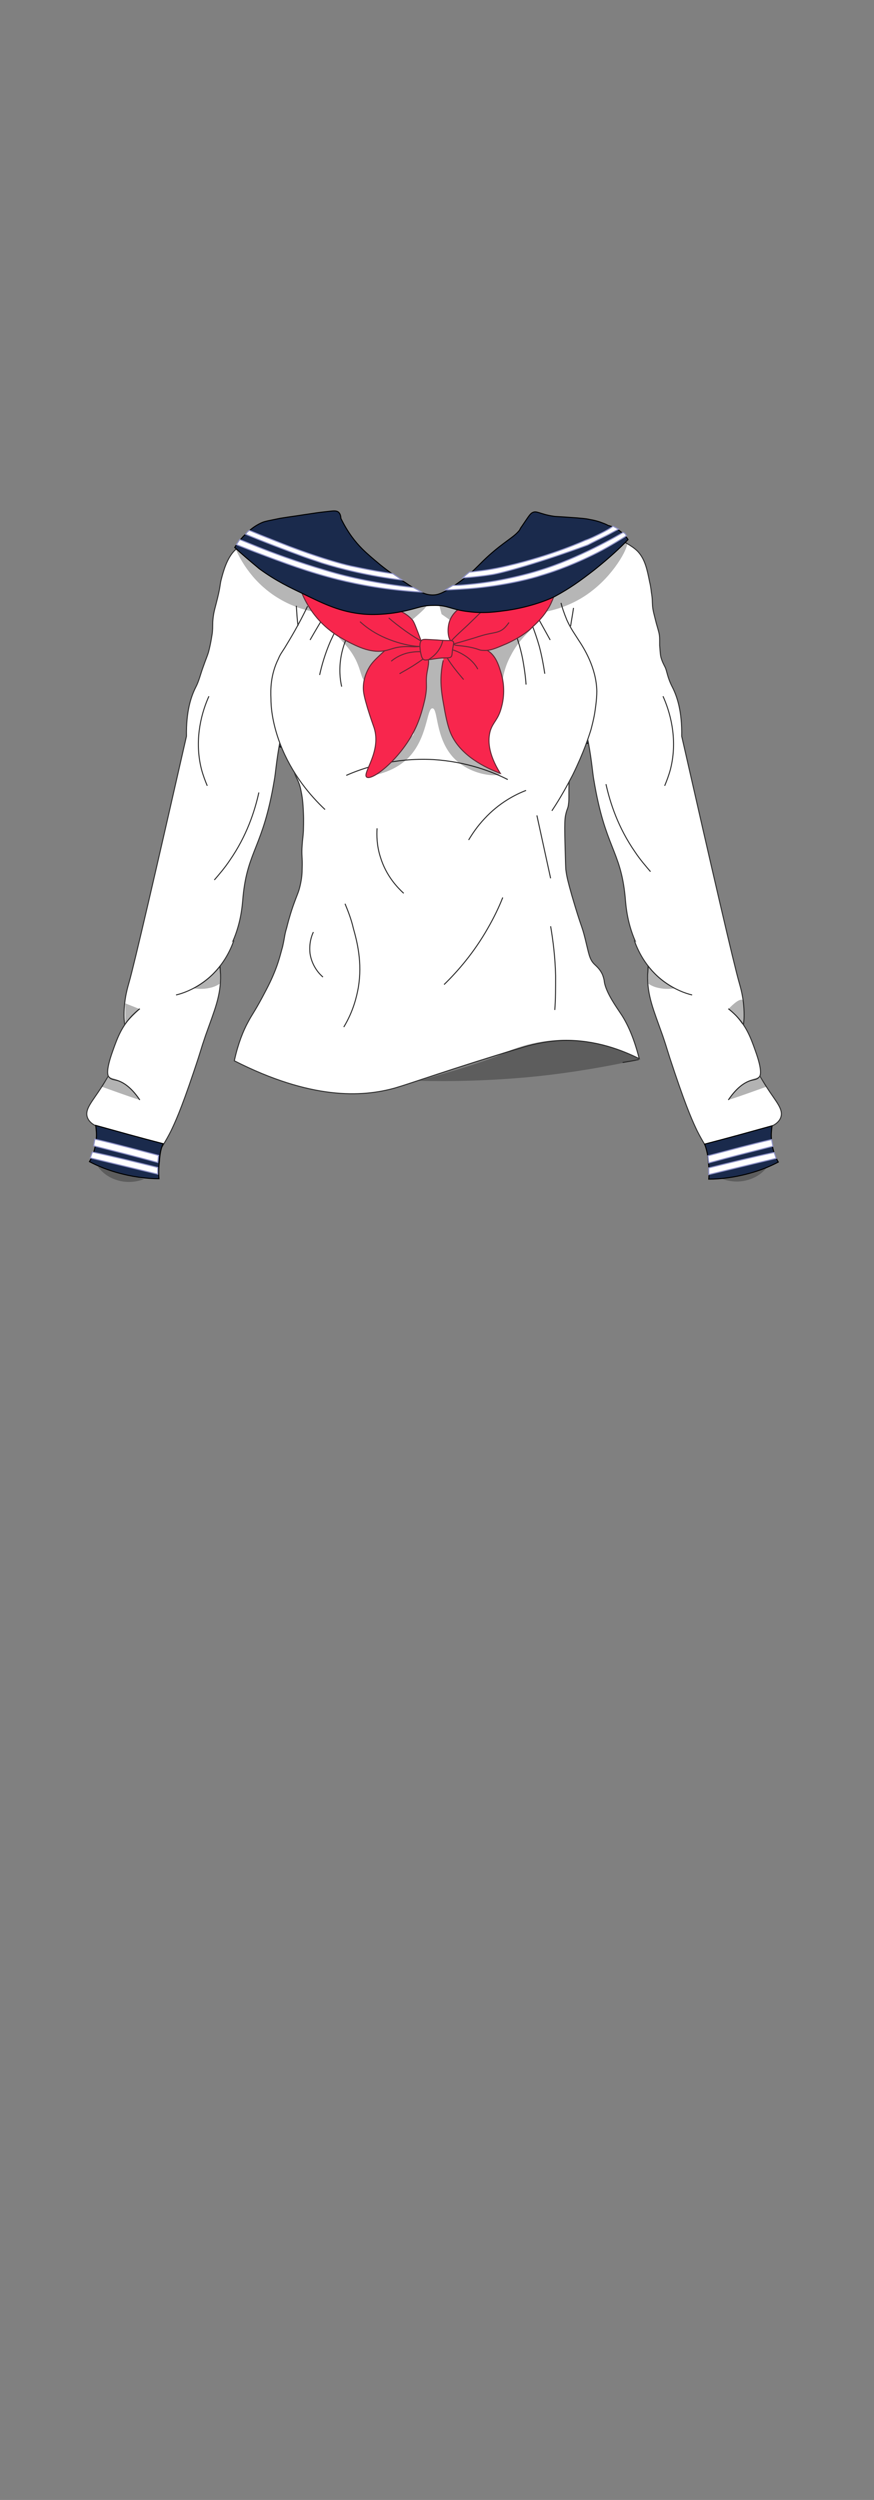 <?xml version="1.0" encoding="utf-8"?>
<!-- Generator: Adobe Illustrator 27.9.0, SVG Export Plug-In . SVG Version: 6.00 Build 0)  -->
<svg version="1.1" id="Long_Top_School_Girl__x28_b4h2w3s3_x29_"
	 xmlns="http://www.w3.org/2000/svg" xmlns:xlink="http://www.w3.org/1999/xlink" x="0px" y="0px" viewBox="0 0 210 600"
	 style="enable-background:new 0 0 210 600;" xml:space="preserve">
<rect x="0" y="0" width="210" height="600" fill="#808080" stroke="none"/>
<style type="text/css">
	.st0{fill:#1A2A4C;stroke:#000000;stroke-width:0.25;stroke-miterlimit:10;}
	.st1{fill:#FFFFFF;stroke:#333333;stroke-width:0.25;stroke-miterlimit:10;}
	.st2{fill:none;stroke:#333333;stroke-width:0.25;stroke-miterlimit:10;}
	.st3{opacity:0.3;fill:#0C0C0C;enable-background:new    ;}
	.st4{opacity:0.3;}
	.st5{fill:#F8264D;stroke:#682835;stroke-width:0.25;stroke-miterlimit:10;}
	.st6{fill:#FFFFFF;stroke:#9194C9;stroke-width:0.25;stroke-miterlimit:10;}
</style>
<path id="Back_00000139294244795381190260000001731431744589336224_" class="st0" d="M55,172.7c2.2,4.3,8.4,9.2,48.5,8.2
	c29.4-0.8,44.2-1.3,48-8.2c6.9-12.4-6.8-37.3-19.6-38.2c-11.1-0.8-14.6,17-28.3,17.6c-15.8,0.7-23.3-22.6-34.5-19.5
	c-8.8,2.4-12.3,18.8-13.5,24.8C53.9,164.9,53.1,168.9,55,172.7z"/>
<g id="Base_00000091701583000159324180000001337092599006237616_">
	<path id="Main_Color_00000016053263866877825200000009816611330793132683_" class="st1" d="M140.2,131.4
		c-10,4.2-22.3,11.7-28.7,11.9c-0.3,0-2.8,0.1-6.3,0.2c-3.7,0.1-6.4,0.3-6.6,0.3c-16.9-6.5-22.7-8.9-24.2-9.6
		c-1.3-0.6-2.6-1.2-3.9-1.8c-1.9-0.9-1.9-1-2.1-1c-1.2,0.2-4.5,15.6,0.2,31.9c0,0,3.5,12.1,2.5,18.1c0,0.1-0.1,0.3-0.1,0.6
		c0,0-0.2,1.4-0.3,2.6c-0.1,1.6,1.1,2.4,1.6,5.1c0.3,1.4,0.5,2.7,0.6,5.4c0.1,2,0,3.6,0,4.3c-0.1,1.8-0.2,1.8-0.3,3.4
		c-0.2,2.6,0.1,2.8,0,5.6c0,1.2-0.1,2.5-0.5,4.2c-0.4,1.7-0.6,1.8-1.7,4.9c-0.9,2.6-1.4,4.7-1.5,5.1c-0.6,2-0.4,1.9-1,4.6
		c-0.3,1-0.8,3.2-1.7,5.5c-0.9,2.3-1.7,3.9-3.2,6.7c-2,3.7-2.4,4-3.4,5.9c-1.1,2-2.4,5.1-3.3,9.3c18.3,9.3,30.6,8.8,38.7,6.5
		c3.8-1.1,13.5-4.6,29.8-9.5c2.5-0.8,5.9-1.7,10.4-1.9c7.9-0.2,14.4,2.4,18.4,4.4c-1.5-5.9-3.3-9.2-4.7-11.2
		c-0.5-0.8-3.3-4.6-3.7-7.3c0-0.2-0.1-0.8-0.4-1.6c-0.6-1.4-1.5-2.1-2-2.6c-1.2-1.2-1.3-2.5-2.2-6.1c-0.9-3.6-0.8-2.2-3.2-10.4
		c-0.9-3.2-1.2-4.4-1.4-5.9c-0.1-0.5-0.1-2-0.2-5c0-0.6-0.1-2.7-0.1-5.3c0-2,0.1-2.7,0.3-3.5c0.3-1.2,0.5-1.2,0.6-2.2
		c0.1-0.7,0.1-0.9,0.1-2.6c0-1.6,0-2.5,0.1-3.2c0.2-1.2,0.4-1.5,0.7-2.6c0.4-1.8,0.3-3.3,0.3-4.2c-0.1-1.8,0-5.4,0.7-12.8"/>
	<path id="Main_Color_00000108284620966277567670000005630914811556776338_" class="st1" d="M138.4,167.6c1-0.1,2.6,9.1,3,10.8
		c0.8,4.3,1,7.4,1.3,8.9c2.7,16.2,6.4,16.7,7.5,27.9c0.2,2.4,0.5,6.7,2.9,11.7c1,2.1,2,3.6,2.7,4.6c-0.1,0.5-0.1,1.4-0.2,2.4
		c-0.1,5.1,1.4,8.4,3.6,14.6c1.4,4.1,0.8,2.7,2.9,8.9c3.1,9.2,4.5,12.1,5.4,14c1.3,2.6,2.6,4.5,3.4,5.8c2.3-1,9.6-4.1,14.7-7
		c0.6-0.3,1.6-0.9,2-2c0.7-2-1.1-3.7-3.4-7.3c-3.2-5.1-5.8-9.3-5.6-14.1c0-1.2,0.2-1.5,0.2-3.2c0-4.1-1-7-1.2-7.8
		c-1.2-4.1-6.5-27-13.8-59.1c0.1-6-1.1-9.5-2.2-11.7c-1.3-2.5-1.3-3.9-1.8-4.9c-0.3-0.6-0.7-1.3-1-2.4c-0.2-0.9-0.2-1.9-0.3-2.8
		c0-0.9,0-1,0-1.5c0-1.3-0.3-2-0.8-3.8c-0.5-2-0.8-3-0.9-4.1c-0.1-1.3,0-1.7-0.3-3.4c0,0-0.1-1.2-0.4-2.4c-0.6-3-1.1-5.5-2.9-7.4
		c-1.5-1.5-4-2.6-4-2.6l0,0c0,0-3.6,0.8-9.1,2"/>
	<path class="st1" d="M149.6,255c1.3-0.2,2.6-0.4,3.9-0.7"/>
	<path id="Main_Color_00000140014426282401817580000003149733154456798353_" class="st1" d="M70.2,167.6c-1-0.1-2.6,9.1-3,10.8
		c-0.8,4.3-1,7.4-1.3,8.9c-2.7,16.2-6.4,16.7-7.5,27.9c-0.2,2.4-0.5,6.7-2.9,11.7c-1,2.1-2,3.6-2.7,4.6c0.1,0.5,0.1,1.4,0.2,2.4
		c0.1,5.1-1.4,8.4-3.6,14.6c-1.4,4.1-0.8,2.7-2.9,8.9c-3.1,9.2-4.5,12.1-5.4,14c-1.3,2.6-2.6,4.5-3.4,5.8c-2.3-1-9.6-4.1-14.7-7
		c-0.6-0.3-1.6-0.9-2-2c-0.7-2,1.1-3.7,3.4-7.3c3.2-5.1,5.8-9.3,5.6-14.1c0-1.2-0.2-1.5-0.2-3.2c0-4.1,1-7,1.2-7.8
		c1.2-4.1,6.5-27,13.8-59.1c-0.1-6,1.1-9.5,2.2-11.7c0.8-1.5,1.2-3.3,1.8-4.9c0.7-2,1-2.6,1.3-3.6c0.6-2.3,0.8-4,0.9-4.5
		c0.2-2,0-1.9,0.2-3.7c0.2-1.7,0.5-2.4,1.1-4.9c0.7-2.9,0.5-3,0.9-4.5c0.4-1.5,1.3-5.1,3.4-7c4-3.5,11.3-0.5,11.8-0.3"/>
	<path class="st1" d="M73.9,145.5c-2.1,4.4-4.1,7.7-5.5,10c-0.7,1.1-1.1,1.6-1.5,2.6c-1.9,3.8-1.9,7.4-1.8,9.6
		c0,1.6,0.2,5.5,2.2,10.8c2.8,7.3,7.3,12.5,10.8,15.8"/>
	<path class="st1" d="M134.8,144.7c0.2,0.9,0.7,2.4,1.4,4.1c1,2.2,2,3.5,2.8,4.8c1.2,1.8,4.3,6.6,4.4,12.3c0,2.1-0.4,4.5-0.5,5.2
		c-0.3,1.8-0.7,3.2-0.9,4c-0.5,1.6-1.7,5.4-4.4,10.9c-1.2,2.3-2.8,5.3-5,8.6"/>
	<path class="st1" d="M175,264c2.3-3.4,4.4-4.5,5.9-4.8c0.5-0.1,1.1-0.2,1.5-0.7c0.3-0.3,0.9-1.3-0.9-6.3c-1.2-3.4-2.2-5.9-4.7-8.5
		c-0.7-0.7-1.4-1.3-1.8-1.6"/>
	<path class="st1" d="M152.4,225.7c0.7,2,2.6,6.6,7.3,10c2.5,1.8,4.9,2.7,6.6,3.1"/>
	<path class="st1" d="M33.6,264c-2.3-3.4-4.4-4.5-5.9-4.8c-0.5-0.1-1.1-0.2-1.5-0.7c-0.3-0.3-0.9-1.3,0.9-6.3
		c1.2-3.4,2.2-5.9,4.7-8.5c0.7-0.7,1.4-1.3,1.8-1.6"/>
	<path class="st1" d="M56.2,225.7c-0.7,2-2.6,6.6-7.3,10c-2.5,1.8-4.9,2.7-6.6,3.1"/>
	<path class="st1" d="M137.8,145.9c-0.2,1.5-0.5,3-0.7,4.4"/>
	<path class="st1" d="M159.3,167.1c1.5,3.3,3.7,10,1.8,17.5c-0.4,1.5-0.9,2.8-1.4,4"/>
	<path class="st1" d="M145.6,188.2c1,4.5,2.9,10.4,7,16.3c1.2,1.8,2.5,3.3,3.7,4.7"/>
	<path class="st1" d="M71.2,145.4c0.1,1.6,0.2,3.2,0.4,4.8"/>
	<path class="st1" d="M50.2,167.1c-1.5,3.3-3.7,10-1.8,17.5c0.4,1.5,0.9,2.8,1.4,4"/>
	<path class="st1" d="M62.2,190.2c-1,4.5-2.9,10.4-7,16.3c-1.2,1.8-2.5,3.3-3.7,4.7"/>
	<path class="st1" d="M83.2,186.1c3.8-1.7,11.3-4.3,20.9-3.8c8.1,0.5,14.4,3,17.9,4.8"/>
	<path class="st1" d="M126.4,189.7c-2.6,1-6.5,3-10,6.8c-1.7,1.8-2.9,3.6-3.8,5.1"/>
	<path class="st1" d="M90.6,198.8c-0.1,1.6-0.1,4.1,0.8,6.9c1.4,4.6,4.2,7.4,5.6,8.7"/>
	<path class="st1" d="M82.9,216.9c0.7,1.7,1.5,3.7,2,5.9c0.9,3.2,2.2,8.2,1.2,14.2c-0.4,2.2-1.2,5.7-3.5,9.5"/>
	<path class="st1" d="M120.8,215.4c-0.9,2.3-2.1,4.8-3.6,7.4c-3.3,5.8-7.2,10.3-10.5,13.5"/>
	<path class="st1" d="M133.3,242.4c0.2-2.5,0.2-5.2,0.2-8.2c-0.1-4.4-0.6-8.4-1.2-11.9"/>
	<path class="st1" d="M129,195.7c1.1,5,2.2,10.1,3.3,15.1"/>
	<path class="st1" d="M75.3,223.7c-0.4,0.8-1.1,2.7-0.8,5.2c0.5,3.2,2.5,5.1,3.1,5.6"/>
	<path class="st1" d="M83.7,152.2c-0.6,1.3-1.3,3-1.7,5.1c-0.6,3.2-0.3,5.8,0.1,7.5"/>
	<path class="st1" d="M123.6,151.2c0.8,2.3,1.7,5,2.2,8.2c0.3,1.8,0.5,3.4,0.6,4.9"/>
</g>
<g id="Lines_00000182513166373431907600000002899499192278124694_">
	<path class="st2" d="M82.7,147.6c-1.1,1.8-2.2,3.9-3.3,6.3c-1.3,3-2.1,5.8-2.6,8.1"/>
	<path class="st2" d="M125.8,145.4c1.3,2.6,2.7,5.9,3.8,9.8c0.6,2.3,1,4.5,1.3,6.5"/>
	<path class="st2" d="M78.3,147.2c-1.3,2.1-2.6,4.3-3.8,6.4"/>
	<path class="st2" d="M128.1,146.2c1.4,2.5,2.7,4.9,4.1,7.4"/>
</g>
<g id="Shadows_00000104669104661529254360000009769905466055183002_">
	<path class="st3" d="M153.5,254.2c-3.6-1.9-12.7-6.1-23.9-4.1c-4.1,0.7-7.6,2.1-10.1,3.4c-3.2,1.2-6.6,2.3-10.2,3.4
		c-3,0.9-5.9,1.7-8.7,2.5c7.9,0.2,16.8,0,26.6-0.9c6.4-0.6,15.2-1.8,25.4-4C152.9,254.3,153.3,254.2,153.5,254.2z"/>
	<path class="st3" d="M173.4,282.9c0.8,0.3,3.6,1.3,6.9,0.1c2.3-0.8,3.6-2.3,4.2-3.1"/>
	<path class="st3" d="M56.6,131.7c0.7,1.7,2,4.1,4.1,6.6c2.3,2.7,4.6,4.3,5.9,5.1c3.2,2,6.2,2.9,8.2,3.3c-0.7-1.5-1.3-3-2-4.4
		c-2.3-1.1-4.8-2.4-7.3-4c-0.6-0.4-1.5-1-4.1-2.9C60.2,134.4,58.5,133.2,56.6,131.7z"/>
	<path class="st3" d="M131.2,146.8c2.9-0.6,7.2-1.9,11.3-5.2c5.7-4.5,8.8-10.9,8.1-11.4c-0.5-0.4-2.7,2.3-8.2,6.5
		c-3.7,2.9-7,5-9.2,6.3"/>
	<path class="st3" d="M96.5,146.7c0,0.2,0.5,0.3,1.4,1c0.6,0.4,1,0.8,1.2,1c3.1-2.6,3.6-3.3,3.4-3.6c-0.1-0.2-0.7,0.1-2.4,0.6
		C97.8,146.3,96.5,146.3,96.5,146.7z"/>
	<path class="st3" d="M106.1,147.4c-0.2-0.8-0.4-1.5-0.6-2.3c1.6,0.4,3.2,0.7,4.7,1.1c-0.4,0.3-0.9,0.7-1.4,1.4
		c-0.3,0.4-0.5,0.8-0.7,1.2"/>
	<path class="st3" d="M89.7,186.1c2.5-0.5,5.7-1.6,8.3-4.1c4.8-4.8,4.5-12,5.9-12s0.6,7.1,5.1,11.9c4.2,4.4,10.9,4.6,11.2,3.8
		c0.4-1-8.3-3.2-12-11.1c-1.4-3-1.8-6.1-1.9-7.4c-0.4-3.9,0.1-7.2,0.6-9.3c-1.3,0.1-2.6,0.3-3.8,0.4c-0.4,2.4-0.8,5-1.3,7.6
		c-0.8,3.7-1.6,7.2-2.5,10.5"/>
	<path class="st3" d="M120.8,163.1c0.2-1.4,0.7-3.5,1.9-5.7c2-4,5.1-6.3,4.9-6.5s-2.4,2.5-6.4,3.8c-2.2,0.7-4,0.6-4.2,1.4
		c-0.1,0.6,0.9,1.3,1.9,1.8"/>
	<path class="st3" d="M81.4,152.8c0.3-0.4,2.6,2.1,6.5,2.8c2.4,0.4,4.3,0,4.5,0.6c0.2,0.5-1,1-2.2,2.5c-2,2.4-1.9,4.6-2.6,4.5
		c-0.7,0-0.8-2.1-2.1-4.8C83.7,154.8,81.1,153.1,81.4,152.8z"/>
	<path class="st4" d="M175,264c1.6-0.5,3.3-1.1,5-1.7c1.4-0.5,2.8-1,4.2-1.5c-0.6-0.8-1.2-1.5-1.7-2.3c-1,0.2-2.6,0.7-4.3,1.9
		C176.4,261.8,175.4,263.2,175,264z"/>
	<path class="st4" d="M155.8,236.1c0.6,0.4,1.4,0.8,2.4,1c1.7,0.4,3.2,0.2,4,0.1c-0.8-0.4-1.6-0.9-2.4-1.5c-1.9-1.3-3.2-2.8-4.2-4
		C155.6,233.2,155.7,234.7,155.8,236.1z"/>
	<path class="st4" d="M33.6,264c-1.6-0.5-3.3-1.1-5-1.7c-1.4-0.5-2.8-1-4.2-1.5c0.6-0.8,1.2-1.5,1.7-2.3c1,0.2,2.6,0.7,4.3,1.9
		C32.2,261.8,33.2,263.2,33.6,264z"/>
	<path class="st4" d="M30.1,240.8c1.2,0.5,2.3,0.9,3.5,1.4c-1.2,1.2-2.3,2.3-3.5,3.5"/>
	<path class="st4" d="M52.8,236.1c-0.6,0.4-1.4,0.8-2.4,1c-1.7,0.4-3.2,0.2-4,0.1c0.8-0.4,1.6-0.9,2.4-1.5c1.9-1.3,3.2-2.8,4.2-4
		C53,233.2,52.9,234.7,52.8,236.1z"/>
	<path class="st4" d="M175,242.2c0.2-0.2,2.5-2.7,3.4-2.2c0.1,0.1,0.4,0.3,0.4,3c0,2.7-0.2,2.8-0.3,2.8c-0.4,0.1-0.7-1-2.1-2.4
		C175.9,242.9,175.4,242.5,175,242.2z"/>
	<path class="st3" d="M34.6,283c-0.8,0.3-3.6,1.3-6.9,0.1c-2.3-0.8-3.6-2.3-4.2-3.1"/>
</g>
<g id="Bow_00000106121139824285811160000005710008286803886208_">
	<path class="st5" d="M92.4,156.2c-1.4,1.3-2.3,2.1-3.1,3.1c-0.4,0.5-2,2.8-2,5.8c0,1.2,0.3,2.4,1,4.8c0.8,2.6,1.3,3.9,1.6,4.8
		c1.8,5.7-2.9,10.9-1.8,11.8c1.3,1,8.5-4.6,11.9-12.1c1.4-3.1,2-6.3,2.1-6.6c0.8-3.9-0.1-3.7,0.7-7.4c0.1-0.7,0.4-1.9-0.1-3.2
		c-0.1-0.3-0.5-1.2-1.2-2c-1.9-1.8-5.1-1.6-7.2-0.4C93.9,154.9,93.4,155.3,92.4,156.2z"/>
	<path class="st5" d="M106.5,158.5c-0.2,0.8-0.4,2-0.5,3.4c-0.1,1.6-0.1,3.5,0.6,7.2c0.4,2.4,0.9,4.8,1.5,6.4
		c2.2,5.9,8.9,8.9,12.1,10.1c-3-4.8-3-8.1-2.4-10.2c0.7-2.2,1.9-2.6,2.7-5.7c1-3.7,0.3-6.7,0-7.8c-0.6-2-1.3-4.7-3.6-5.9
		c-1.5-0.8-2.2-0.1-4.9-1.4c-0.8-0.4-1.7-0.9-2.8-0.9c-1,0-1.7,0.4-2.3,0.8"/>
	<path class="st5" d="M114.4,144.2c-0.3,0.1-5.4,1.2-6.5,5.3c-0.4,1.5-0.4,3.9,0.9,5c0.7,0.6,1.3,0.3,4,0.8c2.5,0.5,2.2,0.8,3.4,0.8
		c1.6,0.1,2.9-0.5,5.5-1.6c2-0.9,3.2-1.7,3.7-2c1.2-0.8,2.1-1.5,2.5-2c2.3-2,3.5-3.9,3.7-4.3c0.5-0.7,1-1.8,1.5-3.1"/>
	<path class="st5" d="M72.2,141.4c0.4,1.2,1.1,2.8,2.2,4.5c3.1,4.9,7.3,7.1,9,8c2.7,1.4,6,3,9.4,2.2c1.3-0.3,2.2-0.8,4.2-0.9
		c2.1-0.1,3.8,0.3,4.2-0.4c0.2-0.3,0.2-0.6-0.1-1.2c-1.1-2.9-1.6-4.4-2.1-4.9c-1.1-1.2-2.3-1.8-3.2-2.2"/>
	<path class="st5" d="M94,158.7c0.7-0.6,1.9-1.4,3.6-1.9c2.3-0.6,5-0.5,5.2,0.2c0,0.1,0,0.5-3.1,2.5c-1.5,1-2.9,1.7-3.7,2.2"/>
	<path class="st5" d="M111.4,163.1c-4.3-5-4.8-6.6-4.4-7.1c0.6-0.7,3.6,0.4,5.6,2c1.1,0.9,1.8,1.8,2.2,2.6"/>
	<path class="st5" d="M86.5,149.2c1.2,1.1,2.9,2.4,5.2,3.5c5,2.4,10.4,2.9,10.6,2.1c0.1-0.4-1.5-1-4.8-3.3c-1.8-1.3-3.2-2.4-4.1-3.2
		"/>
	<path class="st5" d="M118.4,144.1c-1.3,1.3-3.4,3.4-6.1,6c-2.7,2.5-4.5,4.1-4.2,4.5c0.2,0.2,0.8,0,4.9-1.2c1.4-0.4,2.7-0.9,4.1-1.2
		c1.8-0.4,2.8-0.4,3.9-1.3c0.6-0.5,1-1.1,1.3-1.5"/>
	<path class="st5" d="M101.8,158.3c0.4,0.2,0.6,0.1,2.1-0.1c1.3-0.2,2-0.3,2.9-0.3c0.8,0,1.2,0,1.5-0.2s0.3-0.5,0.4-1.6
		c0.3-1.7,0.4-1.9,0.2-2.1c-0.3-0.4-0.8-0.2-2.6-0.3c-1.1-0.1-1.3-0.1-3.1-0.2c-1.4-0.1-1.6,0-1.8,0.1c-0.7,0.5-0.5,1.7-0.4,2.7
		C101.2,157.2,101.3,158,101.8,158.3z"/>
	<path class="st5" d="M106.4,153.6c-0.1,0.6-0.3,1.3-0.8,2.1c-0.8,1.4-2,2.2-2.6,2.6"/>
</g>
<g id="_x32_dary_Color_00000137831455736173314970000001199744446294167708_">
	<path class="st0" d="M56.4,131.4c0.4-0.7,1.1-1.6,2-2.6c0.9-0.9,2.3-2.4,4.6-3.4c0.7-0.3,1.9-0.5,4.3-1c1.3-0.2,2.5-0.4,4-0.6
		c1.3-0.2,2.6-0.4,4-0.6c0,0,1.2-0.2,3.1-0.4c1.7-0.2,2.4-0.3,2.9,0.1c0.5,0.4,0.6,1.1,0.6,1.5c1.7,3.5,3.6,5.8,5.1,7.3
		c1.3,1.3,2.4,2.2,4.3,3.8c2.1,1.7,4,3,6.2,4.4c3.4,2.3,4.8,2.9,6.5,2.9c1.2,0,2.5-0.4,5.8-2.7c5.1-3.6,5-4.8,10.2-8.9
		c2.6-2,3.8-2.7,4.7-3.8c0.3-0.3,0.1-0.3,0.7-1.1c1.3-1.9,1.9-2.9,2.4-3.2c1.1-0.7,1.8,0.3,5.2,0.8c0.6,0.1,0.2,0,5.7,0.4
		c0.8,0.1,1.8,0.1,3.1,0.4c1.2,0.2,2.1,0.5,2.4,0.6c0.8,0.3,1.4,0.5,1.9,0.8c0.7,0.2,1.8,0.5,2.9,1.4c0.9,0.7,1.6,1.5,1.9,2
		c-1.8,1.9-4.5,4.4-8,7.2c-3.6,2.8-6,4.5-9.5,6.4c-0.9,0.5-5.4,2.5-11.6,3.4c-2.3,0.3-5.3,0.8-9.2,0.3c-4.4-0.5-4.9-1.6-8.5-1.5
		c-3.1,0-3.8,0.8-8.2,1.6c-1,0.2-4.7,0.8-8.5,0.5c-5.5-0.5-9.3-2.3-14.8-5c-2.7-1.3-6.2-2.9-10.3-5.9
		C59.9,134.5,57.9,132.8,56.4,131.4z"/>
	<path class="st0" d="M169.3,274.6c5.4-1.4,10.8-2.9,16.2-4.4c-0.1,0.9-0.3,2.2-0.1,3.5c0.2,2.4,1,4.2,1.6,5.2
		c-1.7,0.9-3.8,1.8-6.2,2.5c-4.1,1.2-7.7,1.6-10.5,1.6c0.1-1.1,0.1-2.6-0.1-4.2C170.1,277.1,169.7,275.6,169.3,274.6z"/>
	<path class="st0" d="M39.2,274.5c-5.4-1.4-10.8-2.9-16.2-4.4c0.1,0.9,0.3,2.2,0.1,3.5c-0.2,2.4-1,4.2-1.6,5.2
		c1.7,0.9,3.8,1.8,6.2,2.5c4.1,1.2,7.7,1.6,10.5,1.6c-0.1-1.1-0.1-2.6,0.1-4.2C38.4,277,38.7,275.5,39.2,274.5z"/>
</g>
<g id="Stripes_00000147916858664381076490000006714350306049417097_">
	<path class="st6" d="M170.3,280.3c0,0.5,0,1,0,1.6c5.4-1.3,10.8-2.6,16.2-3.9c-0.2-0.5-0.3-0.9-0.5-1.4
		C180.8,277.7,175.6,279,170.3,280.3z"/>
	<path class="st6" d="M170.1,277.4c0.1,0.6,0.1,1.1,0.2,1.7c5.1-1.4,10.3-2.7,15.4-4c-0.1-0.5-0.2-1-0.3-1.6
		C180.2,274.7,175.1,276.1,170.1,277.4z"/>
	<path class="st6" d="M99.3,141c0.7,0.4,1.4,0.7,2,1.1c-8.4-0.5-15.2-1.8-20-3c-7.2-1.8-12.8-3.9-20.2-6.7c-1.8-0.7-3.3-1.3-4.3-1.7
		c0.1-0.2,0.3-0.4,0.4-0.6c0.1-0.2,0.3-0.4,0.4-0.6c1,0.4,2.5,1,4.2,1.7c3.2,1.3,9.6,3.7,16.8,5.8C83.9,138.6,90.8,140.1,99.3,141z"
		/>
	<path class="st6" d="M94.4,137.7c0.7,0.5,1.5,1,2.2,1.5c-8.2-1-14.8-2.7-19.3-4.1c-1.4-0.5-2.7-0.9-4.1-1.4
		c-4.9-1.8-9.7-3.6-14.2-5.5c0.1-0.1,0.3-0.3,0.4-0.5c0.2-0.1,0.3-0.3,0.5-0.4c3.8,1.6,7,2.8,9.5,3.8c6.9,2.6,10.6,3.6,11.6,3.9
		c1.4,0.4,2.9,0.8,4.5,1.1C89.2,136.9,92.3,137.4,94.4,137.7z"/>
	<path class="st6" d="M147.3,126.3c0.4,0.2,0.9,0.5,1.3,0.7c-1,0.5-2,1.1-3,1.6c-2.9,1.4-4.4,2.2-4.4,2.2l0,0
		c-11.7,4.3-20.5,6.7-23,7.1c-2.5,0.4-4.8,0.6-4.8,0.6c-0.9,0.1-1.6,0.1-2.2,0.2c0.5-0.5,1.1-1,1.6-1.4c0.5,0,1.1-0.1,1.9-0.2
		c0.9-0.1,3.6-0.4,7.3-1.3c10.8-2.5,18.6-6.1,18.6-6.1c1.2-0.4,2.4-1,3.8-1.7C145.6,127.4,146.5,126.9,147.3,126.3z"/>
	<path class="st6" d="M149.7,127.8c0.1,0,0.3,0.1,0.5,0.3c0.2,0.2,0.2,0.4,0.3,0.5c-2.1,1.3-4.8,3-8.1,4.6
		c-5.9,2.9-10.7,4.4-12.4,4.9c-1.8,0.6-7.6,2.2-15.4,3c-3,0.3-5.6,0.4-7.6,0.5c0.6-0.4,1.2-0.7,1.8-1.1c0.6,0,1.5,0,2.5-0.1
		s3.9-0.3,7.9-1c3.4-0.6,7.6-1.6,10.4-2.5C138.9,134.1,148.7,128.4,149.7,127.8z"/>
	<path class="st6" d="M37.9,280.2c0,0.5,0,1,0,1.6c-5.4-1.3-10.8-2.6-16.2-3.9c0.2-0.5,0.3-0.9,0.5-1.4
		C27.4,277.6,32.6,278.9,37.9,280.2z"/>
	<path class="st6" d="M38.1,277.3c-0.1,0.6-0.1,1.1-0.2,1.7c-5.1-1.4-10.3-2.7-15.4-4c0.1-0.5,0.2-1,0.3-1.6
		C28,274.6,33.1,276,38.1,277.3z"/>
</g>
<path class="st1" d="M-79.2,163.6"/>
</svg>
